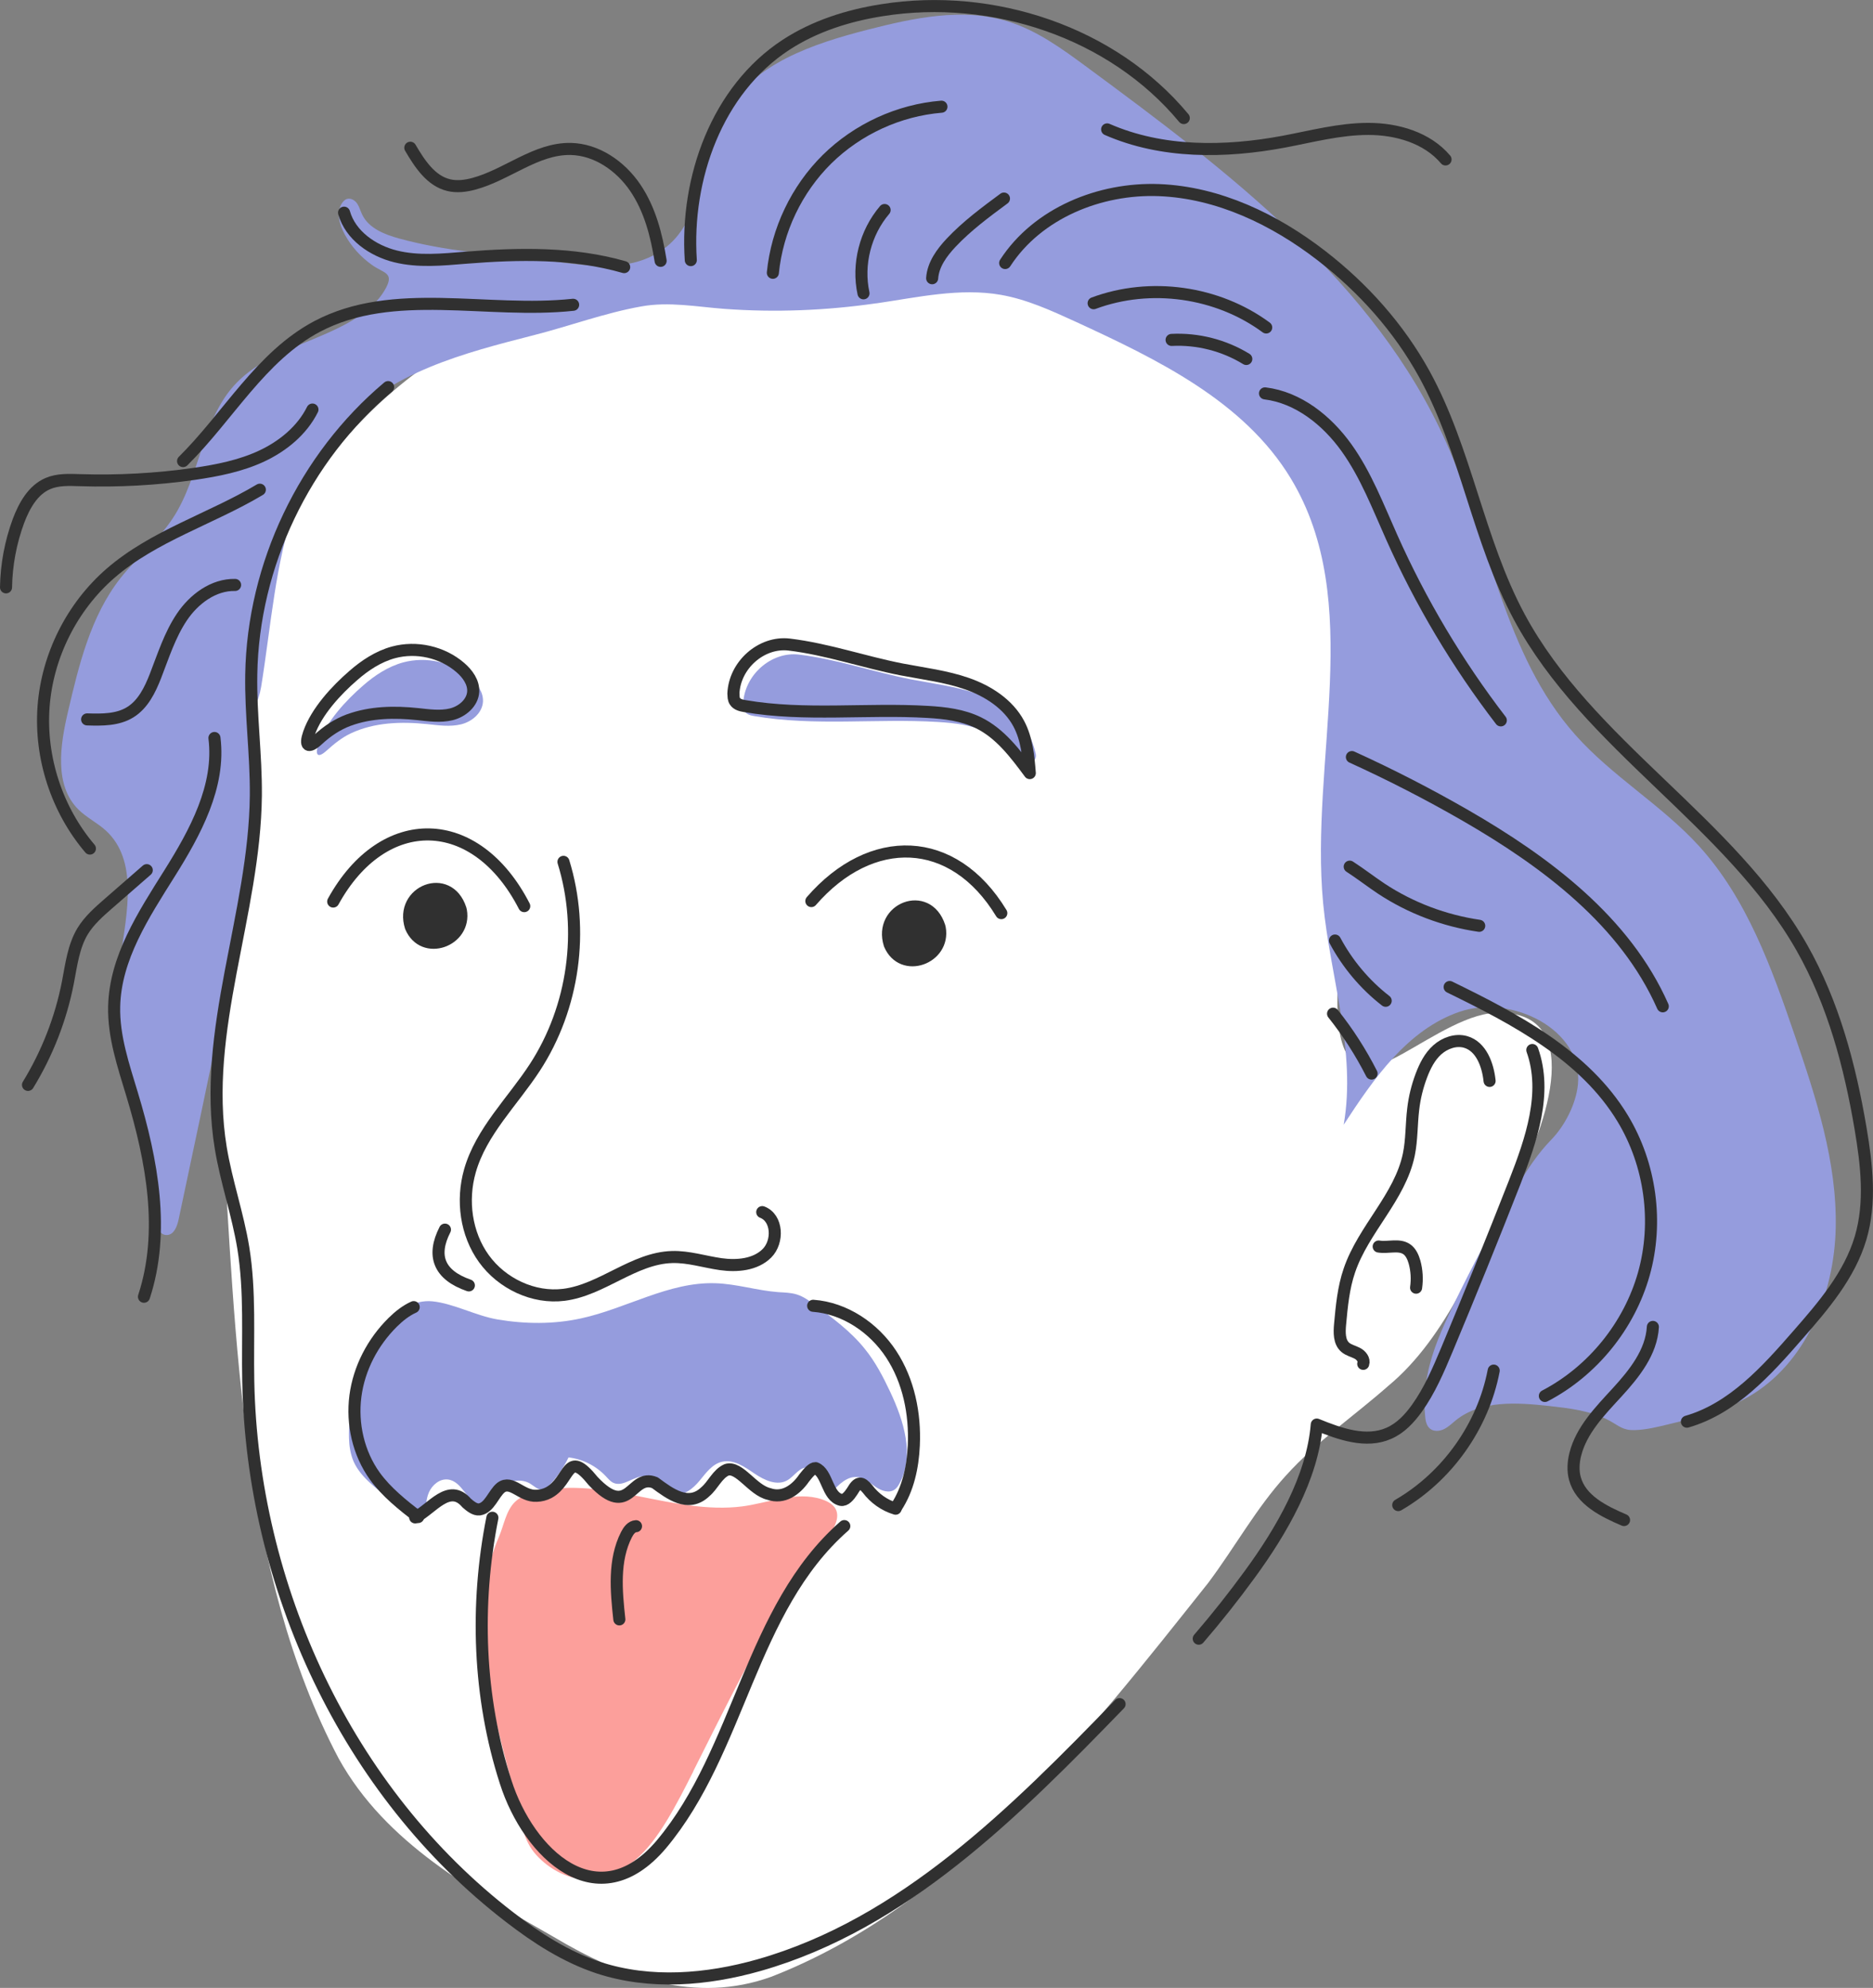 <?xml version="1.0" encoding="UTF-8"?>
<svg id="Layer_2" data-name="Layer 2" xmlns="http://www.w3.org/2000/svg" viewBox="0 0 155.2 164.69">
  <rect x="0" y="0" width="155.2" height="164.69" fill="#808080" stroke="none"/>
  <defs>
    <style>
      .cls-1 {
        fill: none;
      }

      .cls-1, .cls-2 {
        stroke: #303030;
        stroke-linecap: round;
        stroke-linejoin: round;
      }

      .cls-3 {
        fill: #fc9f9b;
      }

      .cls-3, .cls-4, .cls-5 {
        stroke-width: 0px;
      }

      .cls-4 {
        fill: #959cdd;
      }

      .cls-2 {
        fill: #303030;
      }

      .cls-5 {
        fill: #fff;
      }
    </style>
  </defs>
  <g id="Laag_1" data-name="Laag 1">
    <path class="cls-5" d="M20.1,53.49c-3.19,12.79-2.11,26.71-1.67,39.97,1.1,17.2,1.51,36.84,9.63,52.22,3.91,7.06,11.1,10.93,17.79,14.77,5.71,3.4,11.77,5.59,18.08,3.31,15.3-5.98,26.05-19.89,36.19-32.63,2.23-2.98,3.98-6.19,6.42-8.87,2.59-2.87,5.63-4.92,8.49-7.44,4.97-4.12,7.42-10.89,10.43-16.57,2.69-4.78,6.27-15.1-2.06-14.29-2.62.37-5.81,2.7-8.01,3.78-4.62,2.6-4.72-3.14-4.51-6.42.53-7.61,1.06-15.44.75-23.11-.26-18.01-7.68-29.4-25.1-34.13-25.74-6.96-59.15-1.32-66.37,29.2l-.05.19Z"/>
    <path class="cls-4" d="M29.06,60.76c1.97-.93,4.2-.99,6.35-.77.93.1,1.88.24,2.79.02s1.77-.95,1.82-1.88c.04-.78-.47-1.48-1.06-1.99-1.5-1.3-3.65-1.78-5.56-1.26-1.24.34-2.35,1.07-3.32,1.92-1.41,1.22-3.04,2.98-3.67,4.78-.35,1.01-.08,1.27.66.6.61-.55,1.25-1.07,1.99-1.42Z"/>
    <path class="cls-4" d="M61.58,58.32c0,.21,0,.44.12.61.17.27.52.35.83.4,4.98.85,10.09.18,15.14.48,1.43.08,2.9.26,4.19.89,1.1.54,2.01,1.38,2.81,2.31.45.52,1.3.11,1.15-.56-.13-.58-.32-1.13-.59-1.66-.87-1.63-2.54-2.71-4.29-3.32s-3.6-.83-5.42-1.18c-3.12-.61-6.16-1.68-9.32-2.06-2.3-.27-4.53,1.7-4.62,4.08Z"/>
    <path class="cls-4" d="M31.82,109.77c-.99,1.2-1.54,2.7-2.01,4.19-.52,1.69-.95,3.44-.89,5.2.02.65.12,1.32.38,1.92.32.72.86,1.32,1.44,1.84,1.31,1.2,2.87,2.13,4.55,2.71-.01-.68-.02-1.37.25-1.99s.89-1.14,1.56-1.07c1.23.13,1.63,1.94,2.81,2.29.49-.66.99-1.34,1.69-1.78s1.64-.59,2.34-.16c.34.21.67.56,1.06.48.19-.04.34-.18.48-.32.67-.68,1.22-1.48,1.63-2.34,1.17.14,2.28.7,3.08,1.55.2.21.38.44.64.56.84.38,1.73-.63,2.65-.55.94.09,1.45,1.26,2.37,1.47.82.18,1.58-.45,2.11-1.09s1.06-1.4,1.88-1.58c.96-.22,1.87.43,2.68.98s1.88,1.05,2.73.55c.6-.35,1.05-1.18,1.74-1.03.21.04.38.18.54.32.56.49,1.02,1.08,1.36,1.74.6-.68,1.36-1.43,2.25-1.28.55.09.98.51,1.44.82s1.1.53,1.56.2c.17-.12.29-.31.39-.49,1.27-2.33.36-5.21-.77-7.61-.59-1.25-1.23-2.48-2.1-3.55-1.16-1.45-2.67-2.56-4.16-3.66-.46-.34-.93-.68-1.48-.85-.49-.15-1-.16-1.51-.19-1.77-.13-3.48-.69-5.25-.74-3.84-.12-7.34,2.09-11.1,2.91-2.27.5-4.64.48-6.94.09-1.81-.31-3.62-1.32-5.39-1.5-1.53-.16-3.11.85-4.04,1.98Z"/>
    <path class="cls-4" d="M72.63,25.13c3.43-.5,6.91-1.3,10.32-.7,2.15.38,4.16,1.3,6.15,2.21,6.8,3.13,13.99,6.6,17.86,13,6.18,10.22,1.55,23.33,2.68,35.22.59,6.13,2.76,12.25,1.7,18.32,2.49-3.82,5.3-7.89,9.61-9.36s10.25,1.49,9.8,6.03c-.16,1.6-1.08,3.41-2.2,4.56s-1.97,2.44-2.84,3.89c-1.92,3.22-3.7,6.54-5.33,9.92-.87,1.81-1.7,3.66-2.09,5.63-.23,1.15-.31,2.32-.2,3.49.03.37.11.77.39,1.01.32.27.8.23,1.17.05s.67-.48.99-.74c2.08-1.67,5.05-1.47,7.7-1.18,1.7.19,3.5.39,5.03,1.22.82.45,1.11.81,2.09.78s1.91-.27,2.83-.49c2.27-.55,4.59-1.11,6.61-2.28,4.74-2.75,7.09-8.49,7.21-13.97s-1.63-10.8-3.4-15.98c-1.91-5.58-3.96-11.31-7.93-15.67-3.09-3.39-7.18-5.76-10.23-9.19-5.91-6.64-7.1-16.11-10.71-24.23-5.91-13.28-18.1-22.5-29.79-31.12-2.05-1.51-4.15-3.05-6.59-3.79-3.74-1.14-7.77-.27-11.56.7-4.52,1.16-9.44,2.8-11.76,6.85-2.11,3.7-1.76,8.97-5.26,11.4-3.01,2.09-6.87,1.17-10.2.8-3.89-.43-7.82-.71-11.61-1.75-1.2-.33-2.5-.84-3.05-1.96-.15-.3-.23-.63-.41-.91s-.52-.5-.85-.41c-.2.06-.35.23-.46.41-.44.77-.16,1.76.27,2.54.55,1.01,1.34,1.88,2.28,2.54s1.79.62,1.15,1.85c-.73,1.39-2.03,2.32-3.38,3.05-2.97,1.6-6.56,2.35-8.99,4.82-2.92,2.97-3.01,7.74-5.3,11.23-1.21,1.85-2.99,3.25-4.35,4.98-2.47,3.15-3.44,7.18-4.35,11.08-.65,2.77-1.15,6.09.87,8.09.68.67,1.57,1.1,2.27,1.74,2.69,2.46,1.75,6.78,1.23,10.39-.52,3.61-.39,7.32.38,10.89s2.19,6.89,2.45,10.61c.05.71.31,1.66,1.02,1.62.58-.04.83-.73.95-1.29.42-2,.85-4,1.27-6,1.66-7.82,3.33-15.66,4.28-23.61.29-2.43.51-4.88.38-7.32-.07-1.25-.22-2.53-.04-3.78s.75-2.22.95-3.42c.41-2.54.7-5.09,1.1-7.64.76-4.84,1.95-9.83,5.25-13.63.07-.08.13-.15.2-.23,4.12-4.58,10.29-6.16,16.04-7.63,2.95-.75,5.91-1.85,8.9-2.38,2.32-.42,4.58.03,6.9.2,4.19.31,8.42.14,12.57-.46Z"/>
    <path class="cls-3" d="M57.45,146.75c-.7,1.39-1.4,2.77-2.21,4.1-.73,1.19-1.55,2.35-2.61,3.25s-2.39,1.55-3.79,1.6c-1.47.05-2.87-.6-3.95-1.57-1.37-1.23-1.54-2.42-1.94-4.15-.82-3.59-1.93-7.12-2.53-10.77-.44-2.64-.58-5.37-.17-8.02.21-1.34.56-2.65,1.1-3.89.4-.93.57-2.12,1.3-2.85.48-.48,1.15-.72,1.82-.87,5.58-1.32,11.35,1.94,17.03,1.22,2.1-.27,4.48-1.29,6.59-.59,2.4.79.88,2.69-.11,4.03-2.72,3.65-4.97,7.61-7.07,11.65-1.18,2.28-2.32,4.57-3.47,6.86Z"/>
    <path class="cls-1" d="M46.69,71.4c1.75,5.66.86,12.07-2.37,17.03-1.85,2.84-4.45,5.31-5.38,8.57-.7,2.45-.33,5.22,1.16,7.28s4.11,3.31,6.63,2.99c3.16-.4,5.77-3.04,8.96-3.13,1.36-.04,2.69.4,4.03.59s2.87.06,3.83-.9.88-2.93-.39-3.41"/>
    <path class="cls-1" d="M36.87,101.87c-1.11,2.17-.5,3.76,1.98,4.62"/>
    <path class="cls-1" d="M40.8,125.74c-1.43,7.18-1.17,14.87,1.1,21.89,1.91,5.98,7.63,11.39,12.9,5.17,6.56-7.82,7.32-19.49,15.16-26.37"/>
    <path class="cls-1" d="M34.28,108.29c-.65.29-1.22.75-1.73,1.25-1.66,1.64-2.8,3.81-3.1,6.12s.25,4.74,1.61,6.63c.97,1.34,2.29,2.38,3.59,3.39"/>
    <path class="cls-1" d="M67.38,108.18c2.62.19,5.03,1.82,6.47,4.02s1.99,4.91,1.87,7.54c-.08,1.8-.47,3.62-1.46,5.13"/>
    <path class="cls-1" d="M52.7,126.44c-.37.02-.62.37-.79.7-1.08,2.12-.85,4.65-.59,7.02"/>
    <path class="cls-1" d="M92.77,141.18c-8.66,8.93-17.9,18.21-29.86,21.62-4.33,1.23-9.02,1.62-13.3.22-2.7-.89-5.13-2.45-7.38-4.19-13.51-10.39-21.34-27.4-21.66-44.44-.07-3.68.18-7.38-.41-11.01-.46-2.8-1.41-5.5-1.87-8.29-1.59-9.69,2.81-19.37,2.91-29.19.03-3.35-.44-6.69-.38-10.03.15-9.06,4.4-17.97,11.34-23.8"/>
    <path class="cls-1" d="M57.24,21.55c-.45-6.8,2.18-14.1,7.88-17.83,2.39-1.56,5.17-2.44,7.99-2.88,9.14-1.45,19.07,1.82,24.98,8.94"/>
    <path class="cls-1" d="M83.29,21.79c2.68-4.13,7.84-6.23,12.75-6.04s9.58,2.43,13.47,5.44c3.44,2.66,6.4,5.97,8.5,9.78,3.48,6.33,4.46,13.78,7.88,20.14,5.71,10.63,17.46,16.92,23.42,27.41,2.6,4.59,3.98,9.77,4.86,14.97.51,3.01.87,6.15,0,9.08-.92,3.09-3.09,5.62-5.21,8.04-2.59,2.97-5.39,6.08-9.18,7.17"/>
    <path class="cls-1" d="M120.12,81.77c5.47,2.67,11.19,5.68,14.34,10.89,2.31,3.82,2.96,8.6,1.75,12.89s-4.25,8.04-8.2,10.1"/>
    <path class="cls-1" d="M90.62,25.12c4.7-1.75,10.26-.97,14.3,2.01"/>
    <path class="cls-1" d="M104.82,32.59c2.76.34,5.13,2.24,6.75,4.5s2.62,4.9,3.76,7.44c2.4,5.38,5.44,10.48,9.03,15.15"/>
    <path class="cls-1" d="M64.04,22.6c.35-3.53,1.97-6.92,4.49-9.41,2.53-2.49,5.94-4.06,9.48-4.35"/>
    <path class="cls-1" d="M51.72,22.13c-4.23-1.22-8.73-1.13-13.12-.78-1.95.16-3.94.36-5.83-.11s-3.73-1.74-4.26-3.62"/>
    <path class="cls-1" d="M47.49,25.25c-7.13.77-14.88-1.55-21.22,1.8-4.66,2.47-7.35,7.44-11.1,11.15"/>
    <path class="cls-1" d="M21.53,40.57c-4.07,2.43-8.8,3.82-12.38,6.93-3.19,2.77-5.23,6.83-5.54,11.05s1.1,8.53,3.84,11.75"/>
    <path class="cls-1" d="M17.77,61.14c.5,3.99-1.59,7.82-3.73,11.23-2.14,3.41-4.49,6.98-4.58,11.01-.06,2.51.78,4.93,1.5,7.33,1.64,5.43,2.74,11.33.97,16.72"/>
    <path class="cls-1" d="M71.55,24.3c-.52-2.4.15-5.03,1.75-6.9"/>
    <path class="cls-1" d="M77.24,23.05c.08-1.14.8-2.12,1.58-2.95,1.3-1.38,2.84-2.52,4.37-3.65"/>
    <path class="cls-1" d="M97.08,28.16c2.16-.11,4.35.45,6.19,1.58"/>
    <path class="cls-1" d="M110.62,77.92c1.03,1.93,2.47,3.65,4.2,4.99"/>
    <path class="cls-1" d="M111.84,71.8c.9.58,1.74,1.24,2.63,1.83,2.43,1.6,5.22,2.65,8.1,3.07"/>
    <path class="cls-1" d="M110.46,83.98c1.23,1.54,2.3,3.21,3.19,4.96"/>
    <path class="cls-1" d="M112.02,62.72c3.21,1.46,6.34,3.07,9.4,4.83,6.69,3.86,13.24,8.76,16.36,15.82"/>
    <path class="cls-1" d="M74.21,124.99c-.93-.28-1.74-.86-2.33-1.64-.5-.6-.79-.63-1.26.19-.26.4-.59.79-.94.72-1.16-.28-1.1-2.25-2.1-2.63-.27-.01-.58.35-.95.82-.67.98-1.72,1.74-2.91,1.32-1.37-.31-2.45-2.33-3.51-2-.77.34-1.13,1.28-1.76,1.81-1.4,1.35-2.95.17-4.18-.74-2.02-.83-2.05,3.11-5.12-.14-2.23-2.76-1.84-.05-3.68.96-.31.16-.65.25-1,.26-1.25.08-2.08-1.35-2.97-.67-.61.5-.94,1.68-1.78,1.8-.38.04-.75-.27-1.05-.53-1.46-1.71-2.87.49-4.27,1.19"/>
    <path class="cls-2" d="M77.87,76.89c.45,2.51-3.11,3.81-4.15,1.35-.94-2.95,3.12-4.57,4.12-1.47l.02.11Z"/>
    <path class="cls-2" d="M38.19,75.44c.45,2.51-3.11,3.81-4.15,1.35-.94-2.95,3.12-4.57,4.12-1.47l.02.11Z"/>
    <path class="cls-1" d="M28.92,59.65c1.8-.66,3.78-.69,5.68-.49.93.1,1.88.24,2.79.02s1.77-.95,1.82-1.88c.04-.78-.47-1.48-1.06-1.99-1.5-1.3-3.65-1.78-5.56-1.26-1.24.34-2.35,1.07-3.32,1.92-1.41,1.22-3.04,2.98-3.67,4.78-.36,1.04-.07,1.28.72.55s1.61-1.28,2.59-1.65Z"/>
    <path class="cls-1" d="M60.78,57.49c0,.21,0,.44.12.61.17.27.52.35.83.4,4.98.85,10.09.18,15.14.48,1.43.08,2.9.26,4.19.89,1.81.88,3.07,2.56,4.27,4.18-.11-1.4-.25-2.85-.91-4.09-.87-1.63-2.54-2.71-4.29-3.32s-3.6-.83-5.42-1.18c-3.12-.61-6.16-1.68-9.32-2.06-2.3-.27-4.53,1.7-4.62,4.08Z"/>
    <path class="cls-1" d="M126.97,86.99c1.27,3.55-.09,7.45-1.46,10.96-1.82,4.64-3.69,9.26-5.61,13.85-.71,1.69-1.43,3.39-2.5,4.88-.61.85-1.35,1.64-2.31,2.06-1.89.84-4.07.06-5.98-.72-.36,4.41-2.93,8.82-5.54,12.39-1.34,1.84-2.75,3.62-4.24,5.35"/>
    <path class="cls-1" d="M123.43,89.55c-.14-1.34-.7-2.86-1.99-3.23-.81-.23-1.71.09-2.34.65s-1.02,1.34-1.32,2.13c-.34.9-.57,1.83-.68,2.79-.15,1.25-.11,2.52-.36,3.75-.73,3.55-3.77,6.19-4.93,9.62-.49,1.43-.63,2.95-.77,4.46-.06.67-.08,1.46.43,1.9.28.24.66.32.99.49s.62.53.5.88"/>
    <path class="cls-1" d="M114.24,103.27c.78.13,1.67-.22,2.32.22.35.24.53.66.65,1.07.19.69.23,1.42.13,2.12"/>
    <path class="cls-1" d="M43.44,75.07c-4-7.78-11.67-7.93-15.83-.38"/>
    <path class="cls-1" d="M82.97,75.65c-3.98-6.56-10.8-6.7-15.74-1"/>
    <path class="cls-1" d="M54.74,21.61c-.34-2.13-.89-4.28-2.11-6.07s-3.19-3.16-5.35-3.2c-2.87-.05-5.26,2.15-8.03,2.89-.67.18-1.39.27-2.06.11-1.49-.35-2.42-1.79-3.19-3.1"/>
    <path class="cls-1" d="M19.48,48.46c-1.79-.04-3.41,1.17-4.41,2.66s-1.54,3.22-2.19,4.89c-.45,1.15-1.03,2.34-2.08,2.99-1.04.65-2.35.64-3.58.6"/>
    <path class="cls-1" d="M25.89,33.93c-.86,1.73-2.45,3.03-4.2,3.85s-3.68,1.2-5.6,1.48c-3.14.45-6.31.62-9.47.52-.9-.03-1.83-.07-2.65.28-1.24.53-1.96,1.83-2.44,3.1-.65,1.76-1,3.63-1.03,5.5"/>
    <path class="cls-1" d="M12.16,72.09l-3.2,2.79c-.78.68-1.57,1.38-2.11,2.26-.76,1.26-.94,2.78-1.22,4.23-.58,3-1.71,5.9-3.31,8.51"/>
    <path class="cls-1" d="M91.74,10.72c4.55,1.99,9.75,1.93,14.63,1.02,2.33-.44,4.64-1.06,7.01-1.06s4.87.72,6.4,2.53"/>
    <path class="cls-1" d="M136.96,109.93c-.12,2.09-1.53,3.86-2.95,5.41s-2.97,3.12-3.48,5.15c-.16.65-.21,1.35-.03,2,.48,1.78,2.38,2.72,4.07,3.44"/>
    <path class="cls-1" d="M123.77,113.55c-.88,4.61-3.85,8.79-7.91,11.14"/>
  </g>
</svg>